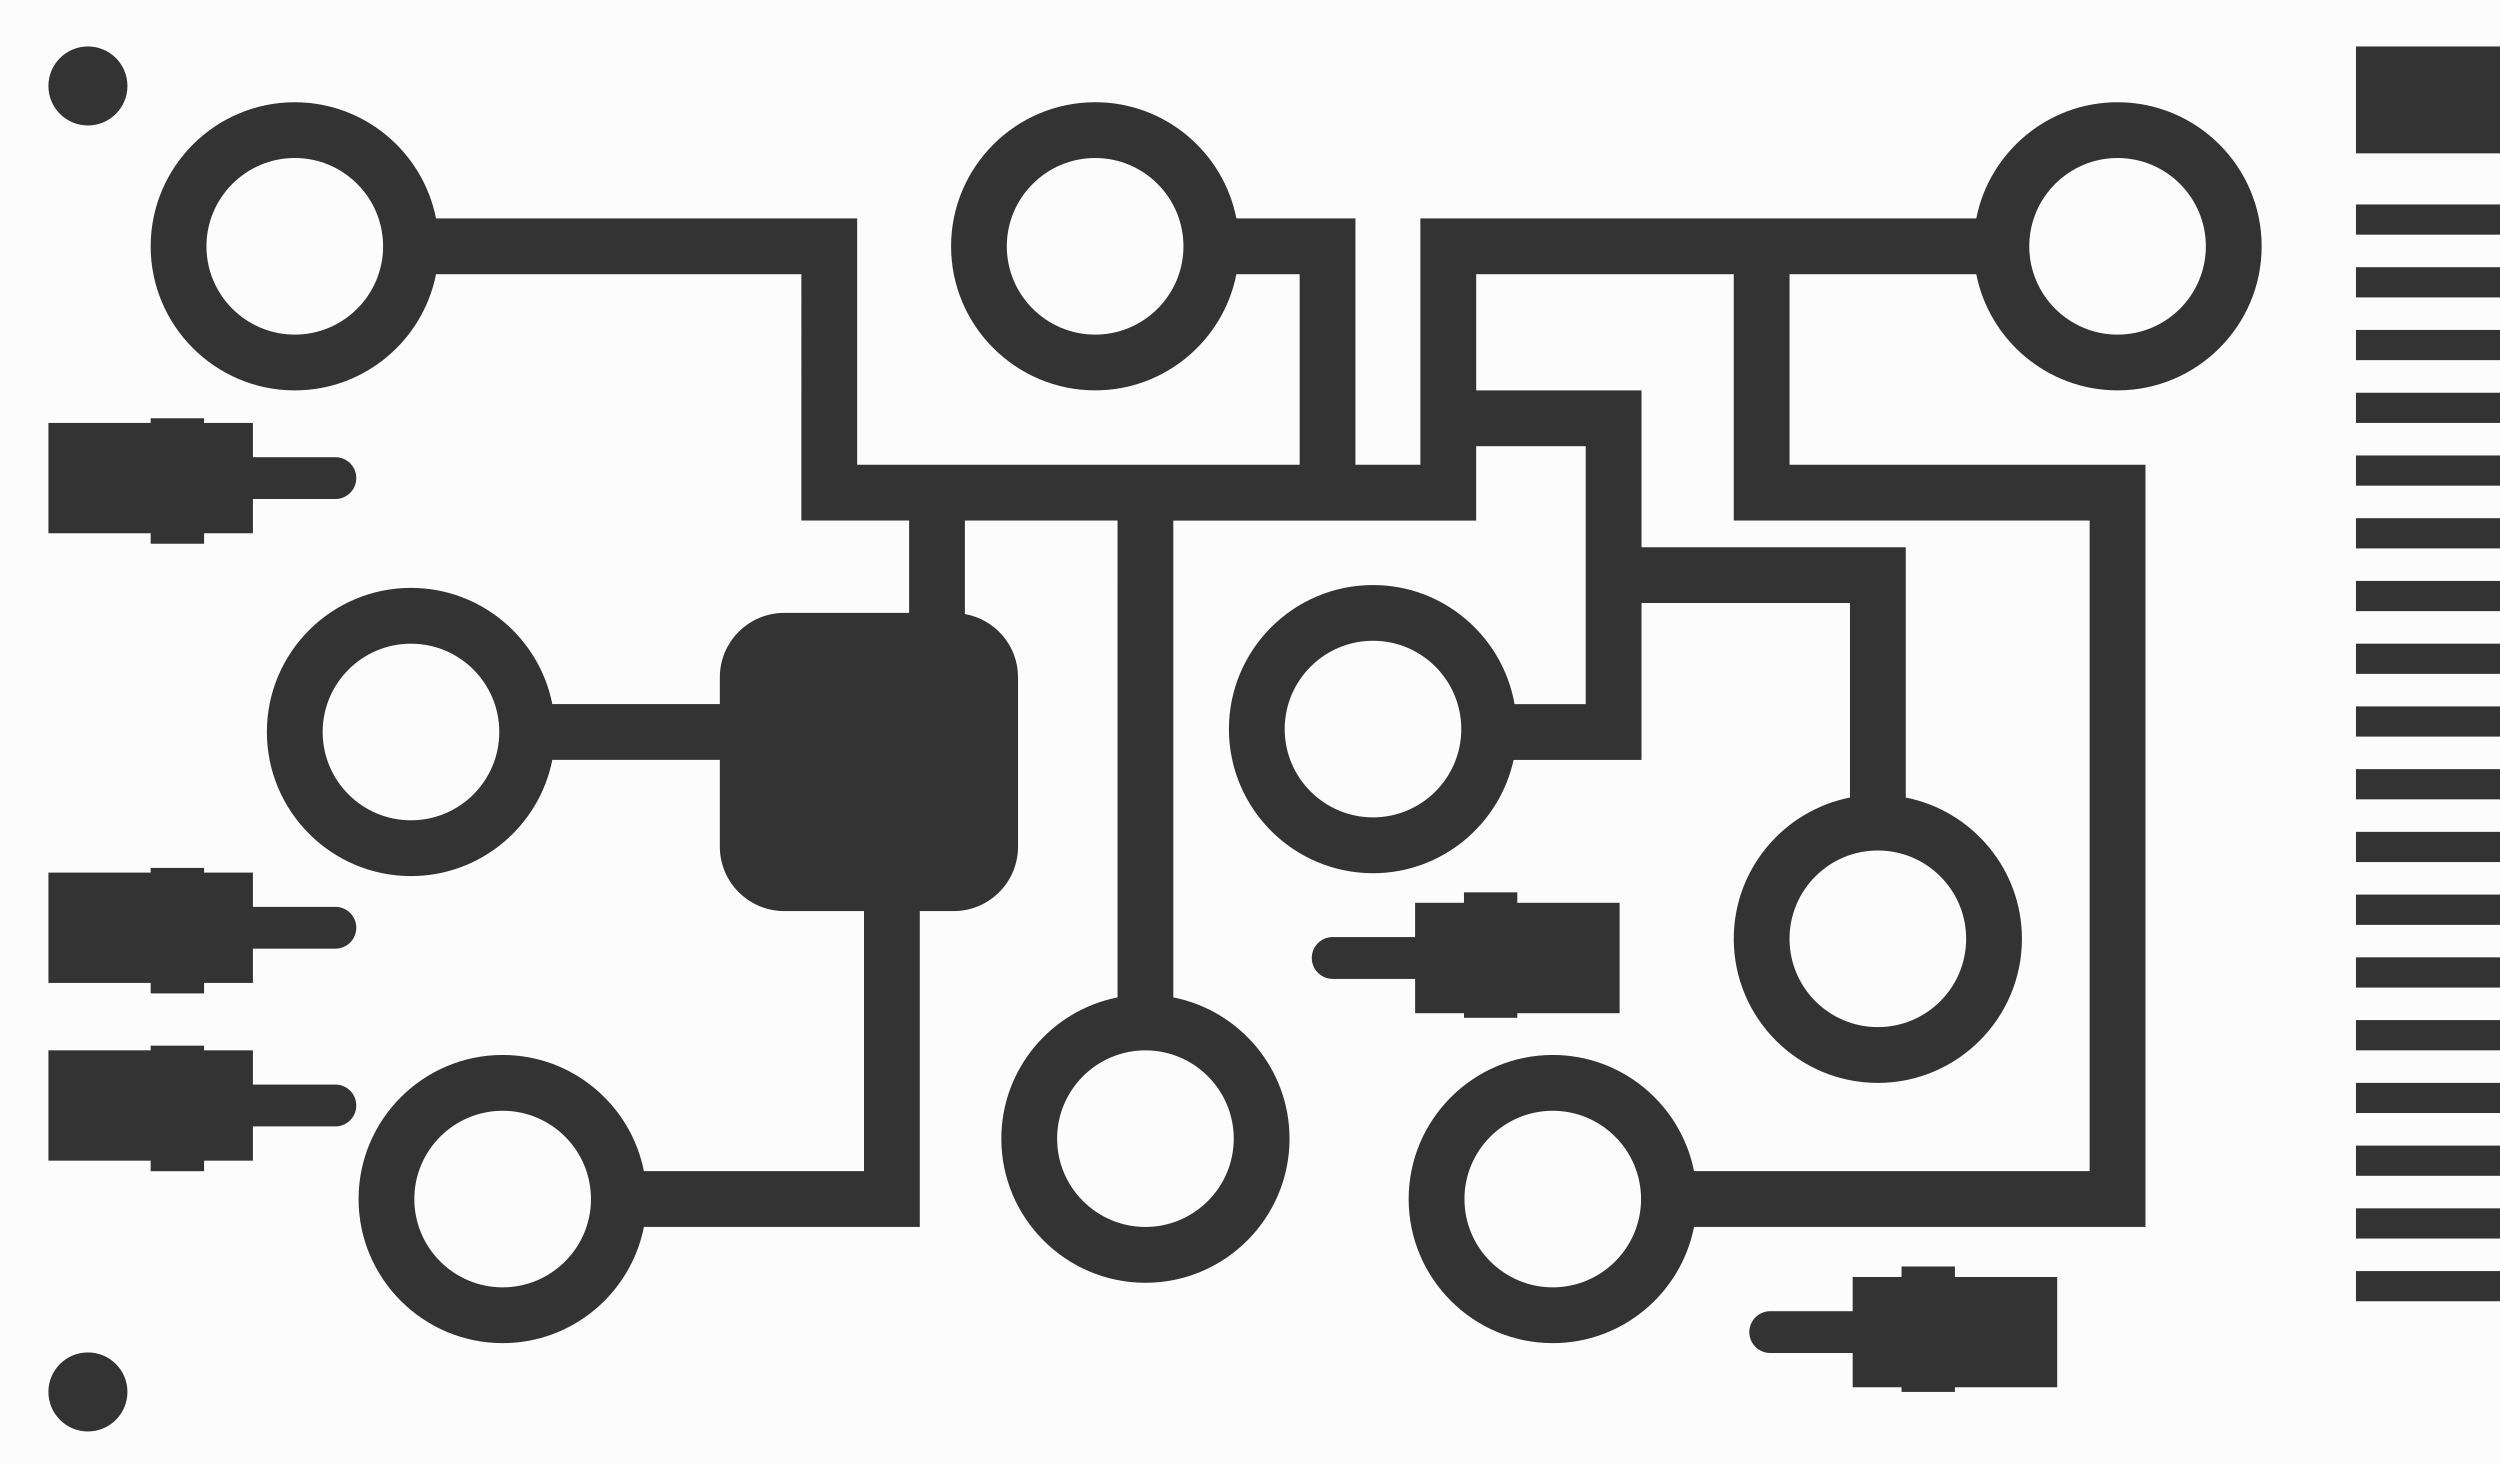 <!-- Generator: Adobe Illustrator 21.1.0, SVG Export Plug-In  -->
<svg version="1.1"
	 xmlns="http://www.w3.org/2000/svg" xmlns:xlink="http://www.w3.org/1999/xlink" xmlns:a="http://ns.adobe.com/AdobeSVGViewerExtensions/3.0/"
	 x="0px" y="0px" width="93.084px" height="54.51px" viewBox="0 0 93.084 54.51" style="enable-background:new 0 0 93.084 54.51;"
	 xml:space="preserve">
<rect x="0" y="0" width="93.084" height="54.51" fill="#333333" stroke="none"/>
<style type="text/css">
	.st0{fill:#FCFCFC;}
</style>
<defs>
</defs>
<circle class="st0" cx="15.302" cy="27.255" r="3.288"/>
<path class="st0" d="M18.716,41.358c-1.813,0-3.289,1.474-3.289,3.287s1.475,3.288,3.289,3.288c1.813,0,3.288-1.475,3.288-3.288
	S20.529,41.358,18.716,41.358z"/>
<path class="st0" d="M51.122,23.858c-1.813,0-3.288,1.475-3.288,3.288c0,1.814,1.475,3.288,3.288,3.288s3.287-1.474,3.287-3.288
	C54.409,25.333,52.936,23.858,51.122,23.858z"/>
<path class="st0" d="M40.777,5.883c-1.814,0-3.29,1.475-3.29,3.289c0,1.812,1.476,3.287,3.29,3.287c1.812,0,3.287-1.475,3.287-3.287
	C44.064,7.358,42.59,5.883,40.777,5.883z"/>
<path class="st0" d="M10.975,5.883c-1.813,0-3.288,1.475-3.288,3.289c0,1.812,1.475,3.287,3.288,3.287s3.289-1.475,3.289-3.287
	C14.264,7.358,12.789,5.883,10.975,5.883z"/>
<path class="st0" d="M39.36,42.396c0,1.813,1.475,3.288,3.288,3.288c1.813,0,3.289-1.475,3.289-3.288s-1.475-3.287-3.289-3.287
	C40.835,39.108,39.36,40.582,39.36,42.396z"/>
<path class="st0" d="M78.845,5.883c-1.813,0-3.288,1.475-3.288,3.289c0,1.812,1.475,3.287,3.288,3.287
	c1.812,0,3.287-1.475,3.287-3.287C82.132,7.358,80.657,5.883,78.845,5.883z"/>
<path class="st0" d="M93.084,1.73V0H0v54.51h93.084v-6.058h-5.363v-1.126h5.363v-1.211h-5.363v-1.124h5.363V43.78h-5.363v-1.126
	h5.363v-1.212h-5.363v-1.123h5.363v-1.211h-5.363v-1.127h5.363v-1.21h-5.363v-1.125h5.363v-1.211h-5.363V33.31h5.363v-1.212h-5.363
	v-1.124h5.363v-1.212h-5.363v-1.125h5.363v-1.211h-5.363v-1.124h5.363V25.09h-5.363v-1.124h5.363v-1.211h-5.363V21.63h5.363v-1.211
	h-5.363v-1.125h5.363v-1.21h-5.363v-1.126h5.363v-1.21h-5.363v-1.125h5.363V13.41h-5.363v-1.125h5.363v-1.212h-5.363V9.949h5.363
	V8.738h-5.363V7.614h5.363V5.71h-5.363V1.73H93.084z M3.272,1.73c0.815,0,1.473,0.658,1.473,1.471c0,0.812-0.658,1.471-1.473,1.471
	c-0.81,0-1.47-0.659-1.47-1.471C1.803,2.389,2.462,1.73,3.272,1.73z M1.803,15.747H5.61v-0.173h1.988v0.173h1.819v1.276h3.071
	c0.43,0,0.778,0.348,0.778,0.778s-0.348,0.779-0.778,0.779H9.417v1.276H7.599v0.39H5.61v-0.39H1.803V15.747z M3.272,53.299
	c-0.81,0-1.47-0.661-1.47-1.473s0.66-1.47,1.47-1.47c0.815,0,1.473,0.658,1.473,1.47S4.087,53.299,3.272,53.299z M12.489,41.941
	H9.417v1.275H7.599v0.392H5.61v-0.392H1.803v-4.108H5.61v-0.174h1.988v0.174h1.819v1.275h3.071c0.43,0,0.778,0.349,0.778,0.778
	S12.919,41.941,12.489,41.941z M12.489,35.322H9.417v1.276H7.599v0.39H5.61v-0.39H1.803v-4.109H5.61v-0.173h1.988v0.173h1.819v1.276
	h3.071c0.43,0,0.778,0.349,0.778,0.778S12.919,35.322,12.489,35.322z M48.842,35.669c0-0.43,0.349-0.779,0.778-0.779h3.069v-1.275
	h1.82v-0.39h1.986v0.39h3.809v4.109h-3.809v0.173H54.51v-0.173h-1.82v-1.276h-3.07C49.19,36.447,48.842,36.099,48.842,35.669z
	 M76.597,51.653h-3.808v0.173h-1.988v-0.173h-1.819v-1.276h-3.07c-0.43,0-0.779-0.349-0.779-0.778s0.35-0.779,0.779-0.779h3.07
	v-1.273h1.819v-0.391h1.988v0.391h3.808V51.653z M78.845,14.535c-2.603,0-4.775-1.864-5.261-4.326h-6.952v7.095h13.251v28.38H63.075
	c-0.486,2.462-2.658,4.326-5.261,4.326c-2.957,0-5.365-2.407-5.365-5.365s2.408-5.365,5.365-5.365c2.603,0,4.774,1.864,5.261,4.326
	h14.73V19.381H64.554V10.21h-9.59v4.326h6.156v5.841h9.838v9.318c2.462,0.486,4.326,2.658,4.326,5.261
	c0,2.958-2.407,5.365-5.365,5.365s-5.365-2.407-5.365-5.365c0-2.603,1.864-4.774,4.327-5.261v-7.242H61.12v5.841h-4.763
	c-0.528,2.407-2.672,4.219-5.235,4.219c-2.958,0-5.365-2.407-5.365-5.366c0-2.958,2.407-5.364,5.365-5.364
	c2.639,0,4.827,1.92,5.271,4.435h2.649v-9.605h-4.079v2.77H43.687v17.754c2.463,0.485,4.327,2.659,4.327,5.261
	c0,2.958-2.407,5.365-5.366,5.365c-2.958,0-5.365-2.407-5.365-5.365c0-2.602,1.864-4.775,4.327-5.261V19.381h-5.683v3.482
	c1.125,0.199,1.978,1.175,1.978,2.356v6.305c0,1.325-1.072,2.399-2.398,2.399h-1.26v11.761H23.975
	c-0.485,2.462-2.657,4.326-5.259,4.326c-2.958,0-5.365-2.407-5.365-5.365s2.406-5.365,5.365-5.365c2.602,0,4.774,1.864,5.259,4.326
	h8.195v-9.683h-2.967c-1.328,0-2.401-1.074-2.401-2.399v-3.231h-6.237c-0.485,2.462-2.659,4.327-5.263,4.327
	c-2.958,0-5.365-2.407-5.365-5.366s2.407-5.365,5.365-5.365c2.604,0,4.777,1.864,5.263,4.327h6.237v-0.997
	c0-1.325,1.073-2.399,2.401-2.399h4.647v-3.439h-4.012V10.21H16.235c-0.485,2.462-2.657,4.326-5.26,4.326
	c-2.958,0-5.365-2.406-5.365-5.364s2.407-5.365,5.365-5.365c2.603,0,4.775,1.864,5.26,4.326h15.68v9.171h16.476v-7.095h-2.355
	c-0.485,2.462-2.656,4.326-5.258,4.326c-2.958,0-5.366-2.406-5.366-5.364s2.408-5.365,5.366-5.365c2.602,0,4.773,1.864,5.258,4.326
	h4.432v9.171h2.418v-9.17h20.698c0.485-2.462,2.658-4.326,5.261-4.326c2.957,0,5.365,2.406,5.365,5.365
	C84.21,12.129,81.802,14.535,78.845,14.535z"/>
<path class="st0" d="M57.814,41.358c-1.812,0-3.287,1.474-3.287,3.287s1.475,3.288,3.287,3.288c1.813,0,3.288-1.475,3.288-3.288
	S59.628,41.358,57.814,41.358z"/>
<circle class="st0" cx="69.919" cy="34.955" r="3.288"/>
</svg>